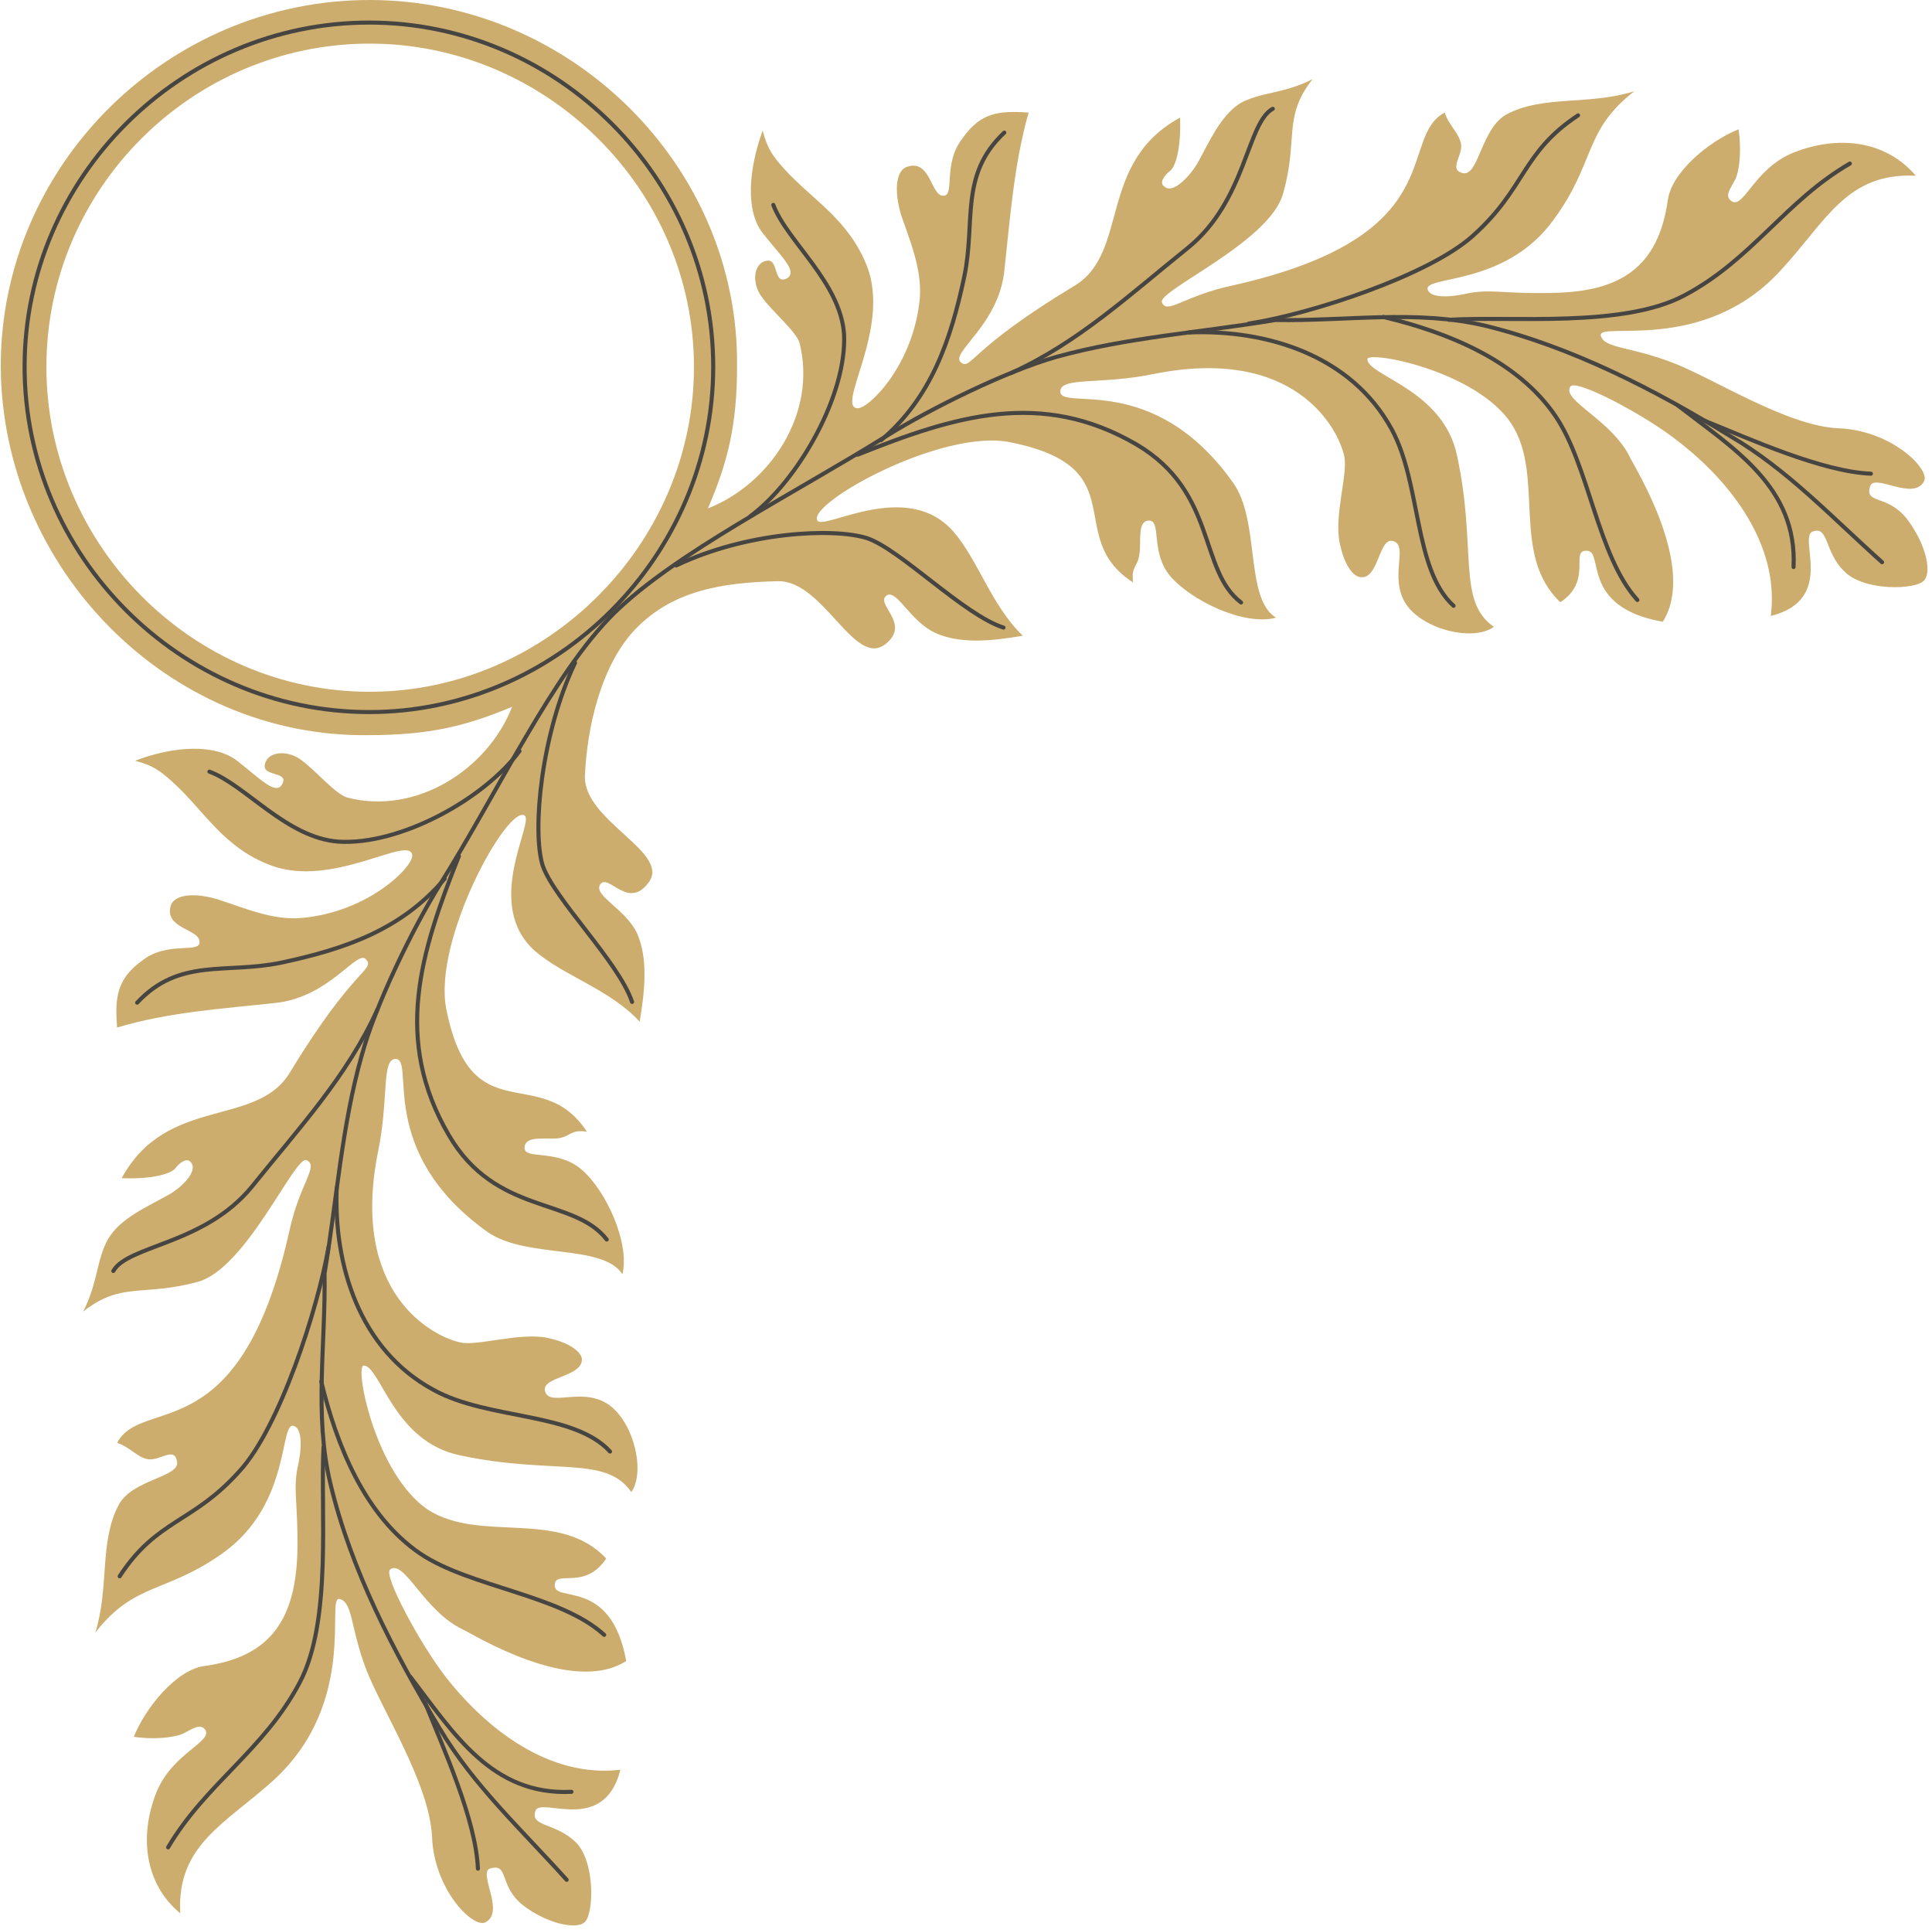 <svg xmlns="http://www.w3.org/2000/svg" xml:space="preserve" width="288" height="76.1mm" fill-rule="evenodd" stroke-linejoin="round" stroke-width="28.222" preserveAspectRatio="xMidYMid" version="1.2" viewBox="0 0 7620 7610"><defs class="ClipPathGroup"><clipPath id="a" clipPathUnits="userSpaceOnUse"><path d="M0 0h7620v7610H0z"/></clipPath></defs><g class="SlideGroup"><g class="Slide" clip-path="url(#a)"><g class="Page"><g class="com.sun.star.drawing.ClosedBezierShape"><path fill="none" d="M3 0h7601v7594H3z" class="BoundingBox"/><path fill="#CDAD6D" d="M1453 2899c241 0 386-36 567-112-96 246-377 429-651 358-48-15-124-107-180-147-51-41-137-38-145 20-5 46 99 23 68 76-25 43-88-25-177-94-87-68-252-58-402 0 69 18 97 38 148 84 124 112 198 257 386 328 246 94 553-125 559-38 2 45-173 223-437 246-115 10-229-41-323-71-96-31-178-23-193 23-25 91 114 91 114 142 3 48-127-5-226 74-99 71-109 144-99 264 203-61 414-74 625-97 216-23 325-218 358-170 33 41-51 31-302 445-132 218-485 89-663 416 124 5 193-18 211-38 13-18 46-48 63-23 28 36-43 104-99 132-76 43-180 87-228 168-46 79-41 175-99 287 152-119 233-58 452-117 193-53 383-500 429-480 51 23-28 91-69 285-195 867-579 642-678 830 51 16 84 62 127 65 46 2 99-49 109 7 16 64-180 71-231 175-76 145-35 321-91 501 157-201 279-153 505-315 272-196 219-527 280-499 28 10 33 77 12 166-17 92 3 137 0 328-7 259-99 416-368 452-109 15-231 163-277 279 71 11 153 5 193-12 41-21 64-38 84-21 48 49-124 92-188 252-68 170-48 360 94 477-15-269 178-353 366-523 343-312 203-737 264-716 51 15 41 112 102 274 61 160 251 452 261 663 8 208 160 361 210 338 81-41-32-198 20-213 74-21 33 68 127 144 91 71 208 99 244 69 38-31 43-239-33-315-79-79-183-61-160-125 20-58 269 97 335-162-279 33-526-158-689-366-99-127-249-404-219-424 56-41 132 163 285 236 35 15 430 264 646 125-61-333-287-226-282-300 2-61 119 23 203-104-185-198-496-59-704-193-209-143-290-570-252-568 66 3 117 300 379 354 369 79 575-2 676 145 59-84 5-290-99-351s-223 15-241-46c-18-59 152-56 145-130-8-35-64-66-135-81-109-23-275 33-344 18-109-23-437-193-325-752 43-206 13-366 69-366 81 0-82 363 361 681 153 109 455 46 534 168 30-125-66-331-160-412-97-84-226-38-226-86 0-51 83-33 132-38 53-8 48-36 114-26-183-279-456 13-555-485-53-272 242-805 309-762 40 26-167 353 43 536 117 99 294 150 411 277 21-125 33-249-10-348-46-97-170-147-147-191 30-53 109 100 190-7 97-120-256-244-249-424 8-183 61-440 206-585 142-142 328-177 554-182 180-5 302 342 424 249 107-82-46-161 8-194 40-20 91 102 188 148 99 46 226 33 347 12-124-119-175-297-274-411-183-209-510-3-536-43-43-66 490-364 760-309 500 100 205 372 485 553-8-66 18-59 25-112 8-48-10-132 38-132 51 0 3 129 87 223s287 193 414 160c-125-76-61-381-170-533-315-443-681-280-681-359 0-59 160-26 368-69 556-112 729 214 752 325 15 69-41 233-18 342 15 73 46 129 81 134 74 11 72-160 130-142 61 18-15 137 46 241 61 105 267 158 351 97-147-102-66-305-145-674-54-262-351-315-354-381-2-36 428 43 568 254 134 206-5 516 193 704 127-83 40-203 101-203 77-7-30 221 303 280 137-214-110-608-127-644-71-152-275-229-237-284 23-31 300 116 427 218 208 161 399 410 363 687 260-64 105-313 166-333 63-23 45 81 124 157 76 79 282 74 315 36s2-152-69-244c-76-96-167-56-144-127 15-54 172 61 213-21 23-48-130-201-340-208-209-11-501-204-661-262-162-61-259-53-274-102-20-63 406 79 714-264 175-190 256-381 528-368-119-140-307-160-480-92-163 64-201 237-252 188-20-20 0-43 21-83 18-41 23-125 12-196-119 48-264 170-279 279-38 270-193 361-450 366-193 5-238-15-330 0-89 21-153 18-166-10-28-61 303-10 496-279 166-226 117-351 318-506-180 56-356 15-500 89-105 53-112 246-176 234-56-13-5-64-7-109-3-44-49-79-65-130-190 102 37 485-833 681-193 40-262 117-282 68-23-45 427-238 478-431 61-216-3-298 116-450-111 58-208 51-287 96-78 51-121 153-165 232-30 53-99 127-132 96-25-15 3-48 23-63 20-16 43-87 38-209-327 178-198 531-416 663-414 249-407 333-447 303-49-36 147-145 170-361 23-208 38-422 96-625-119-8-190 0-261 102-79 99-28 228-76 226-49 0-49-143-140-115-48 13-54 97-26 191 33 96 82 211 74 325-23 264-201 439-246 437-87-5 132-313 38-559-74-188-216-262-328-386-46-51-66-81-84-150-56 153-68 318 0 404 69 89 140 150 97 178-56 30-33-76-79-69-58 8-61 94-20 145 40 56 132 132 147 178 71 277-114 557-361 654 79-184 115-329 115-563C2914 657 2254 0 1458 0 658 0 1 655 3 1447c5 791 657 1462 1450 1452Zm0 0Zm5-2727C757 172 183 746 183 1447c0 700 574 1281 1275 1281 697 0 1279-581 1279-1281 0-701-582-1275-1279-1275Z"/></g><g fill="none" class="com.sun.star.drawing.ClosedBezierShape"><path d="M89 81h2733v2737H89z" class="BoundingBox"/><path stroke="#474542" stroke-linecap="round" stroke-width="16" d="M1456 89C711 89 97 701 97 1446s614 1362 1359 1362c742 0 1357-617 1357-1362S2198 89 1456 89Z"/></g><g fill="none" class="com.sun.star.drawing.OpenBezierShape"><path d="M6715 1651h673v226h-673z" class="BoundingBox"/><path stroke="#474542" stroke-linecap="round" stroke-width="16" d="M7379 1868c-193-8-476-136-656-209"/></g><g fill="none" class="com.sun.star.drawing.OpenBezierShape"><path d="M6610 1592h474v653h-474z" class="BoundingBox"/><path stroke="#474542" stroke-linecap="round" stroke-width="16" d="M7074 2236c15-315-235-466-455-636"/></g><g fill="none" class="com.sun.star.drawing.OpenBezierShape"><path d="M5447 1242h1020v1133H5447z" class="BoundingBox"/><path stroke="#474542" stroke-linecap="round" stroke-width="16" d="M6458 2366c-157-173-190-529-323-725-150-221-427-331-679-391"/></g><g fill="none" class="com.sun.star.drawing.OpenBezierShape"><path d="M5707 637h1599v633H5707z" class="BoundingBox"/><path stroke="#474542" stroke-linecap="round" stroke-width="16" d="M7296 645c-254 147-386 379-653 520-242 129-680 81-928 96"/></g><g fill="none" class="com.sun.star.drawing.OpenBezierShape"><path d="M1668 6705h226v674h-226z" class="BoundingBox"/><path stroke="#474542" stroke-linecap="round" stroke-width="16" d="M1885 7369c-8-193-136-474-209-656"/></g><g fill="none" class="com.sun.star.drawing.OpenBezierShape"><path d="M1610 6604h653v472h-653z" class="BoundingBox"/><path stroke="#474542" stroke-linecap="round" stroke-width="16" d="M2254 7066c-315 15-466-233-636-454"/></g><g fill="none" class="com.sun.star.drawing.OpenBezierShape"><path d="M1259 5440h1133v1016H1259z" class="BoundingBox"/><path stroke="#474542" stroke-linecap="round" stroke-width="16" d="M2383 6447c-173-158-529-188-725-320-221-150-331-431-391-679"/></g><g fill="none" class="com.sun.star.drawing.OpenBezierShape"><path d="M655 5699h630v1595H655z" class="BoundingBox"/><path stroke="#474542" stroke-linecap="round" stroke-width="16" d="M663 7285c149-252 379-384 519-650 129-243 81-680 94-928"/></g><g fill="none" class="com.sun.star.drawing.OpenBezierShape"><path d="M1260 1242h6172v6180H1260z" class="BoundingBox"/><path stroke="#474542" stroke-linecap="round" stroke-width="16" d="M2235 7413c-178-198-368-373-501-597-180-299-350-625-431-966-65-269-18-554-23-828 48-287 68-584 147-861 53-196 198-495 307-671 234-373 447-834 689-1073 241-236 703-467 1074-698 175-109 475-257 671-312 278-77 575-97 862-145 277 5 559-42 830 23 338 83 666 251 963 434 226 132 401 320 600 498"/></g><g fill="none" class="com.sun.star.drawing.OpenBezierShape"><path d="M464 4908h841v1317H464z" class="BoundingBox"/><path stroke="#474542" stroke-linecap="round" stroke-width="16" d="M472 6216c147-226 288-208 473-415 158-172 308-638 351-884"/></g><g fill="none" class="com.sun.star.drawing.OpenBezierShape"><path d="M1319 4676h1096v1057H1319z" class="BoundingBox"/><path stroke="#474542" stroke-linecap="round" stroke-width="16" d="M2406 5724c-144-157-481-124-696-243-294-159-394-494-382-797"/></g><g fill="none" class="com.sun.star.drawing.OpenBezierShape"><path d="M438 3971h1060v1050H438z" class="BoundingBox"/><path stroke="#474542" stroke-linecap="round" stroke-width="16" d="M447 5012c58-102 360-104 547-333 182-227 376-435 495-699"/></g><g fill="none" class="com.sun.star.drawing.OpenBezierShape"><path d="M1637 3367h765v1530h-765z" class="BoundingBox"/><path stroke="#474542" stroke-linecap="round" stroke-width="16" d="M1810 3376c-152 381-260 723-40 1100 185 318 493 244 623 412"/></g><g fill="none" class="com.sun.star.drawing.OpenBezierShape"><path d="M533 3457h1230v506H533z" class="BoundingBox"/><path stroke="#474542" stroke-linecap="round" stroke-width="16" d="M541 3954c167-179 351-112 569-158 252-54 474-130 644-331"/></g><g fill="none" class="com.sun.star.drawing.OpenBezierShape"><path d="M818 2954h1240v375H818z" class="BoundingBox"/><path stroke="#474542" stroke-linecap="round" stroke-width="16" d="M826 3043c142 52 304 261 509 276 241 15 572-166 714-357"/></g><g fill="none" class="com.sun.star.drawing.OpenBezierShape"><path d="M2116 2606h387v1354h-387z" class="BoundingBox"/><path stroke="#474542" stroke-linecap="round" stroke-width="16" d="M2268 2614c-133 279-170 660-128 798 44 132 300 381 353 539"/></g><g fill="none" class="com.sun.star.drawing.OpenBezierShape"><path d="M4916 447h1317v838H4916z" class="BoundingBox"/><path stroke="#474542" stroke-linecap="round" stroke-width="16" d="M6224 455c-223 147-205 287-415 475-172 155-636 308-884 346"/></g><g fill="none" class="com.sun.star.drawing.OpenBezierShape"><path d="M4683 1301h1059v1097H4683z" class="BoundingBox"/><path stroke="#474542" stroke-linecap="round" stroke-width="16" d="M5733 2389c-158-144-127-481-244-696-160-294-496-394-798-382"/></g><g fill="none" class="com.sun.star.drawing.OpenBezierShape"><path d="M3979 421h1050v1059H3979z" class="BoundingBox"/><path stroke="#474542" stroke-linecap="round" stroke-width="16" d="M5020 429c-102 55-104 360-333 547-227 182-435 376-699 495"/></g><g fill="none" class="com.sun.star.drawing.OpenBezierShape"><path d="M3375 1620h1529v765H3375z" class="BoundingBox"/><path stroke="#474542" stroke-linecap="round" stroke-width="16" d="M3383 1793c380-152 723-260 1100-40 318 188 244 496 412 623"/></g><g fill="none" class="com.sun.star.drawing.OpenBezierShape"><path d="M3467 515h503v1230h-503z" class="BoundingBox"/><path stroke="#474542" stroke-linecap="round" stroke-width="16" d="M3961 523c-178 167-112 351-158 569-53 249-130 476-328 644"/></g><g fill="none" class="com.sun.star.drawing.OpenBezierShape"><path d="M2951 800h388v1245h-388z" class="BoundingBox"/><path stroke="#474542" stroke-linecap="round" stroke-width="16" d="M3050 808c54 144 264 304 279 509 12 241-182 580-370 719"/></g><g fill="none" class="com.sun.star.drawing.OpenBezierShape"><path d="M2659 2094h1308v391H2659z" class="BoundingBox"/><path stroke="#474542" stroke-linecap="round" stroke-width="16" d="M2667 2230c276-132 617-150 752-108 132 44 381 302 539 353"/></g></g></g></g></svg>
